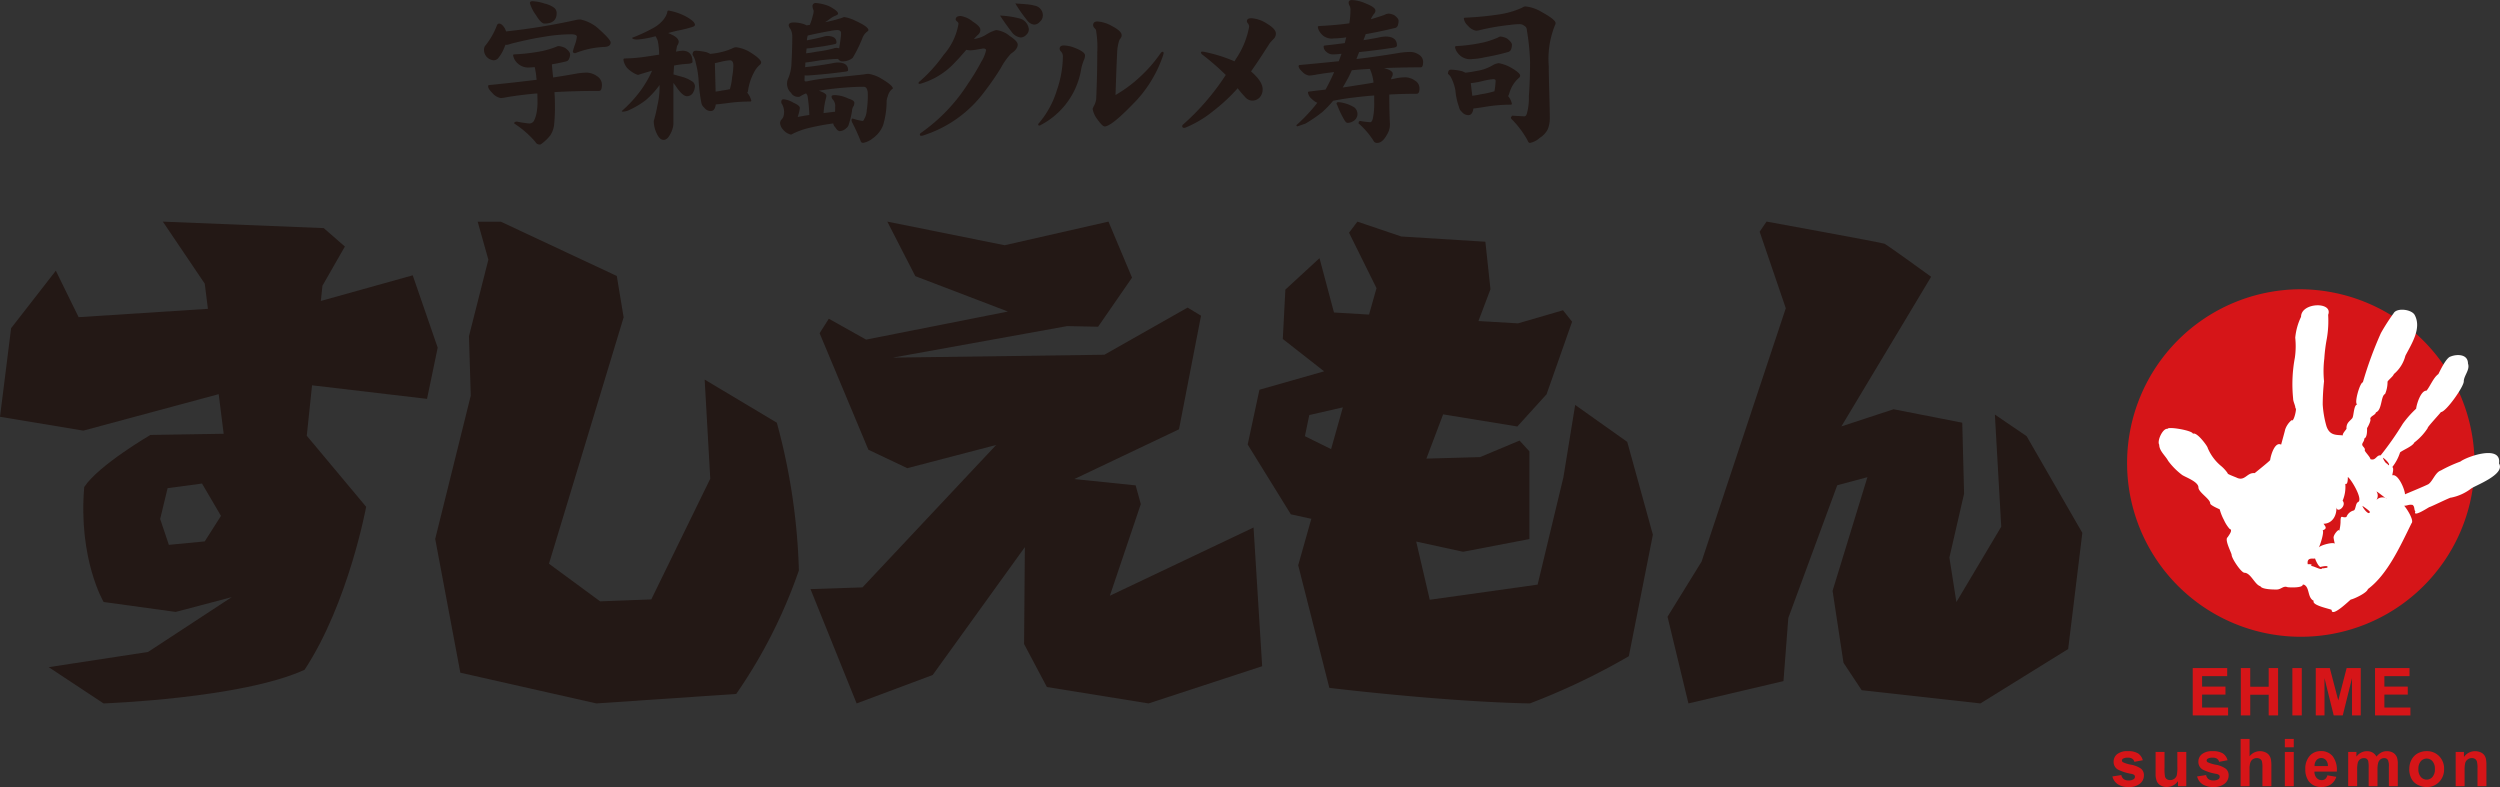 <svg xmlns="http://www.w3.org/2000/svg" xmlns:xlink="http://www.w3.org/1999/xlink" width="232" height="73.034" viewBox="0 0 232 73.034"><rect x="0" y="0" width="232" height="73.034" fill="#333333" stroke="none"/><defs><clipPath id="a"><rect width="232" height="73.034" fill="none"/></clipPath></defs><g clip-path="url(#a)"><path d="M45.306,2.183q.262,0,.538.461a2.135,2.135,0,0,1,.111.267,58.72,58.72,0,0,0,6.57-1.08,2.6,2.6,0,0,1,.331-.028,3.73,3.73,0,0,1,1.546.744q1.255,1.107,1.255,1.387,0,.419-.649.42a8.274,8.274,0,0,0-2.636.576c-.146,0-.221-.057-.221-.168a6.256,6.256,0,0,1,.208-.673,3.1,3.1,0,0,0,.166-.7c0-.028-.028-.07-.084-.127a.942.942,0,0,0-.4-.084,15.405,15.405,0,0,0-2.691.253q-1.131.168-2.926.617a1.924,1.924,0,0,1-.414.112.448.448,0,0,1-.11-.015c-.037.094-.079.191-.124.294a3.494,3.494,0,0,1-.594,1,.64.64,0,0,1-.358.154,1,1,0,0,1-.7-.351.973.973,0,0,1-.221-.644.589.589,0,0,1,.151-.406,6.7,6.7,0,0,0,1.035-1.809c.046-.131.12-.2.221-.2m5.548,2.089a1.75,1.75,0,0,1,.566.167c.313.226.47.426.47.6a.844.844,0,0,1-.083.378.382.382,0,0,1-.248.267q-.663.167-1.354.28v.056q.041.561.11,1.164,1.133-.168,2.277-.379a5.976,5.976,0,0,1,.855-.07,1.76,1.76,0,0,1,.953.337.928.928,0,0,1,.441.813c0,.365-.088.547-.262.547q-2.181,0-4.14.112c.027.393.041.739.041,1.037a16.719,16.719,0,0,1-.083,2.075,2.316,2.316,0,0,1-.331.883,4.187,4.187,0,0,1-.842.814.239.239,0,0,1-.151.055.419.419,0,0,1-.4-.237A9.076,9.076,0,0,0,46.7,11.451c0-.112.092-.168.275-.168a9.544,9.544,0,0,0,1.076.168.491.491,0,0,0,.5-.267,2.911,2.911,0,0,0,.235-.729,6.373,6.373,0,0,0,.083-.87c0-.317-.005-.62-.013-.911h-.112q-1.214.1-2.636.323a4.5,4.5,0,0,1-.634.1,1.287,1.287,0,0,1-.787-.464q-.4-.379-.4-.631c0-.074.033-.112.1-.112q2.512-.253,4.4-.49c-.018-.141-.033-.276-.042-.407q-.069-.491-.137-.771a3.4,3.4,0,0,1-.387.028,1.46,1.46,0,0,1-1.38-.576,1.287,1.287,0,0,1-.235-.532.086.086,0,0,1,.1-.1,17.254,17.254,0,0,0,2.594-.309,8.351,8.351,0,0,0,1.3-.393.578.578,0,0,1,.262-.07M48.384.108a4,4,0,0,1,1.159.224,2.352,2.352,0,0,1,.883.393.642.642,0,0,1,.221.476q0,.981-1.131.982-.318,0-.8-.8A3.427,3.427,0,0,1,48.162.275c0-.1.075-.158.222-.167" transform="translate(1.012 0.004)" fill="#231815"/><path d="M60.764.945a5.636,5.636,0,0,1,1.5.5q.925.491.925.814c0,.094-.083.163-.249.21a11.873,11.873,0,0,1-1.214.309q-.387.07-1.021.253a1.487,1.487,0,0,1,.249.111q.73.309.731.716a.879.879,0,0,1-.152.365q-.055.265-.1.532c.091-.019.188-.037.29-.056a3.119,3.119,0,0,1,.387-.028q.855.056.855,1.037c0,.1-.171.163-.511.182a9.151,9.151,0,0,0-1.2.155q-.028.407-.054.827l.911.253a3.161,3.161,0,0,1,.9.448.553.553,0,0,1,.179.393,1.235,1.235,0,0,1-.207.645.63.63,0,0,1-.552.28q-.235,0-.593-.378a4.73,4.73,0,0,1-.414-.547c-.083-.112-.162-.214-.234-.308V11.53a2.271,2.271,0,0,1-.276.855c-.184.374-.4.56-.634.56q-.387,0-.677-.686a2.63,2.63,0,0,1-.234-1.066,13.791,13.791,0,0,0,.345-1.472,7.366,7.366,0,0,0,.193-1.866,7.782,7.782,0,0,1-1.3,1.417,7.846,7.846,0,0,1-1.449.87,1.458,1.458,0,0,1-.649.182c-.075,0-.11-.019-.11-.056a11.668,11.668,0,0,0,1.684-1.809,9.793,9.793,0,0,0,1.13-1.935c-.33.095-.695.2-1.09.323l-.221.07a2.3,2.3,0,0,1-.731-.406A1.47,1.47,0,0,1,56.555,5.5q0-.112.166-.112.7-.014,1.435-.1.663-.086,1.712-.253a6.375,6.375,0,0,0-.125-1.263,1.966,1.966,0,0,0-.207-.448,8.968,8.968,0,0,1-1.684.308c-.322,0-.483-.055-.483-.167a14.685,14.685,0,0,0,1.946-.9,3.19,3.19,0,0,0,.938-.758,2.059,2.059,0,0,0,.359-.644c0-.15.051-.223.151-.223m2.485,3.729a4.573,4.573,0,0,1,1.063.154,3.1,3.1,0,0,1,.29.14,7.189,7.189,0,0,0,1.1-.182,5.854,5.854,0,0,0,1.007-.351.69.69,0,0,1,.3-.083A3.279,3.279,0,0,1,68.3,4.8q1.034.645,1.035.968a.307.307,0,0,1-.139.224,2.257,2.257,0,0,0-.538.715,5.07,5.07,0,0,0-.551,1.752.289.289,0,0,1-.069.1,1.748,1.748,0,0,1,.386.771.112.112,0,0,1-.11.056,15.249,15.249,0,0,0-2.167.154c-.506.067-.847.1-1.021.112q-.083.617-.47.617a.739.739,0,0,1-.607-.323.723.723,0,0,1-.263-.448,15.7,15.7,0,0,1-.262-2.2,8.617,8.617,0,0,0-.262-1.514,1.832,1.832,0,0,0-.291-.73q0-.379.276-.378m1.863,3.785a5.508,5.508,0,0,0,.608-.1c.276-.037.516-.079.717-.127A5.774,5.774,0,0,0,66.645,7.1a6.619,6.619,0,0,0,.111-1.052q0-.491-.331-.491a5.218,5.218,0,0,0-.884.154c-.192.047-.358.085-.5.112Z" transform="translate(1.3 0.037)" fill="#231815"/><path d="M74.1.269A4.463,4.463,0,0,1,75.287.55q.856.449.856.7c0,.067-.07.127-.208.182a2.193,2.193,0,0,0-.566.323q-.235.168-.428.294a13.94,13.94,0,0,0,1.615-.42.357.357,0,0,1,.179-.056,3.644,3.644,0,0,1,1.035.35q1.186.547,1.187.855,0,.07-.11.14a1.338,1.338,0,0,0-.428.56A12.612,12.612,0,0,1,77.5,5.358a1.447,1.447,0,0,1-1.022.323.445.445,0,0,1-.316-.2.042.042,0,0,0-.014-.027,16.124,16.124,0,0,0-1.877.167q-.827.14-1.159.169c-.009.159-.018.3-.028.434q1.393-.154,2.594-.379a2.38,2.38,0,0,1,.428-.055c.643,0,.967.237.967.714,0,.067-.075.108-.221.127q-1.3.182-2.457.28c-.625.057-1.026.085-1.2.085a.761.761,0,0,1-.152-.015c-.009.2-.014.35-.014.462,0,.067.038.1.111.1a1.179,1.179,0,0,0,.222-.028,19.113,19.113,0,0,1,2.415-.337q1.489-.14,2.733-.281a3.084,3.084,0,0,1,.455-.055,3.216,3.216,0,0,1,1.2.448q1.063.63,1.064.911a1.2,1.2,0,0,0-.471.715,1.414,1.414,0,0,0-.111.589,7.794,7.794,0,0,1-.33,2.116,2.673,2.673,0,0,1-.939,1.192,2.03,2.03,0,0,1-.911.434.227.227,0,0,1-.234-.182,17.566,17.566,0,0,0-.759-1.669.646.646,0,0,1-.083-.238c0-.111.036-.168.11-.168a5.136,5.136,0,0,0,.925.224c.046,0,.1-.075.165-.224a1.611,1.611,0,0,0,.208-.742A8.928,8.928,0,0,0,78.9,8.7a1.029,1.029,0,0,0-.124-.532.338.338,0,0,0-.263-.127q-.841,0-2.029.1-1.119.1-2.125.267.7.239.7.462a.644.644,0,0,1-.013.126,7.282,7.282,0,0,0-.249,1.486l.925-.111a.569.569,0,0,0,.138-.015c.009-.131.013-.281.013-.449a.892.892,0,0,0-.22-.687.345.345,0,0,1-.11-.294c0-.075.11-.112.33-.112a3.186,3.186,0,0,1,1.256.337c.35.1.524.229.524.378a.969.969,0,0,1-.054.281.844.844,0,0,0-.166.491A8.073,8.073,0,0,1,77.1,11.64a.564.564,0,0,1-.194.238.928.928,0,0,1-.592.281c-.147,0-.29-.117-.429-.351a.631.631,0,0,1-.192-.364,22.051,22.051,0,0,0-2.2.407,7.062,7.062,0,0,0-1.711.631,1.307,1.307,0,0,1-.731-.449,1.076,1.076,0,0,1-.291-.589.492.492,0,0,1,.112-.337.783.783,0,0,0,.234-.448,1.749,1.749,0,0,0,.028-.309,1.5,1.5,0,0,0-.194-.7.327.327,0,0,1-.068-.182c0-.178.068-.266.206-.266A2.082,2.082,0,0,1,72,9.523c.4.167.593.332.593.491a3.19,3.19,0,0,1-.152.687c-.018.056-.032.1-.041.14q.523-.1,1.076-.182a15.228,15.228,0,0,0-.166-1.767,1.148,1.148,0,0,0-.137-.239,3.868,3.868,0,0,0-.512.253.267.267,0,0,1-.18.071.742.742,0,0,1-.7-.365,1.151,1.151,0,0,1-.373-.9,1.1,1.1,0,0,1,.07-.364,3.828,3.828,0,0,0,.331-1.319q.081-1.444.083-2.593a1.486,1.486,0,0,0-.167-.758.683.683,0,0,1-.165-.337c0-.177.161-.266.483-.266a2.846,2.846,0,0,1,1.049.2.859.859,0,0,0,.138.07c.092-.018.188-.032.29-.042a.057.057,0,0,1,.014-.042,5.335,5.335,0,0,0,.276-.87,1.561,1.561,0,0,0,.069-.365.456.456,0,0,0-.054-.182,1.024,1.024,0,0,1-.056-.253A.289.289,0,0,1,74.1.269m-.855,3.463q.841-.154,1.587-.35a1.15,1.15,0,0,1,.291-.056q.869,0,.869.6c0,.084-.05.135-.151.155q-.925.2-1.739.294a7.166,7.166,0,0,1-.87.112h-.013v.028c-.018.15-.033.289-.041.42.275-.027.607-.079.992-.154A10.779,10.779,0,0,0,75.7,4.49a.841.841,0,0,1,.29-.057.672.672,0,0,1,.249.044q.069-.365.138-.884a3.852,3.852,0,0,0,.042-.532c0-.187-.125-.281-.372-.281a3.725,3.725,0,0,0-.622.083q-1.007.17-2.084.422h-.013a2.271,2.271,0,0,0-.083.448" transform="translate(1.631 0.011)" fill="#231815"/><path d="M92.523,4.123q0,.435-.621.841a6.172,6.172,0,0,0-.952,1.347,24.35,24.35,0,0,1-1.449,2.1,11.361,11.361,0,0,1-5.8,4.163.632.632,0,0,1-.125.014c-.092,0-.137-.032-.137-.1a.232.232,0,0,1,.124-.183A16.164,16.164,0,0,0,87.9,7.769a20.671,20.671,0,0,0,1.242-2.047,3.321,3.321,0,0,0,.441-1.065c0-.112-.086-.168-.262-.168-.018,0-.188.028-.511.084a4.117,4.117,0,0,1-.676.084,2.107,2.107,0,0,1-.387-.043q-.566.673-1.021,1.136a6.929,6.929,0,0,1-3.175,1.991c-.157.047-.234.033-.234-.043,0-.056.041-.112.125-.168a13.721,13.721,0,0,0,2.208-2.454,5.8,5.8,0,0,0,1.38-2.888.3.3,0,0,0-.138-.21c-.083-.075-.125-.135-.125-.183,0-.214.158-.322.47-.322a2.307,2.307,0,0,1,1.1.505q.717.463.717.757a.584.584,0,0,1-.179.449,3.846,3.846,0,0,0-.414.421,2.711,2.711,0,0,0,1.159-.421,3.406,3.406,0,0,1,.9-.406,2.377,2.377,0,0,1,1.242.533q.76.5.759.813m1.022-1.514a.631.631,0,0,1-.194.575.75.75,0,0,1-.538.281,1.163,1.163,0,0,1-.841-.505q-.525-.672-1.091-1.528a8.416,8.416,0,0,1,1.959.309,1.145,1.145,0,0,1,.7.869m1.311-1.136a.726.726,0,0,1-.276.533.688.688,0,0,1-.524.266.934.934,0,0,1-.635-.378A14.738,14.738,0,0,1,92.3.31q.483.028.98.07a4.528,4.528,0,0,1,.855.14.909.909,0,0,1,.718.953" transform="translate(1.921 0.012)" fill="#231815"/><path d="M98.521,5.07a1.107,1.107,0,0,1-.083.378,4.469,4.469,0,0,0-.262.813,7.146,7.146,0,0,1-3.755,5.258.219.219,0,0,1-.138.057c-.073,0-.11-.029-.11-.084a.238.238,0,0,1,.084-.155,8.6,8.6,0,0,0,1.656-3.057,9.819,9.819,0,0,0,.551-3.126.638.638,0,0,0-.151-.421.471.471,0,0,1-.151-.266c0-.215.128-.323.386-.323a2.822,2.822,0,0,1,.993.211q.981.379.98.715m7.246-.015a11.684,11.684,0,0,1-2.415,4.122q-2.346,2.483-3.009,2.482c-.138,0-.364-.218-.676-.659a2.2,2.2,0,0,1-.442-.967,1.71,1.71,0,0,1,.152-.338,1.732,1.732,0,0,0,.179-.574q.1-2.273.1-4.333a9.346,9.346,0,0,0-.125-2.1,1.918,1.918,0,0,0-.151-.182.42.42,0,0,1-.11-.238q0-.351.414-.351a3.2,3.2,0,0,1,1.351.434c.589.31.884.589.884.842a.378.378,0,0,1-.083.253,1.2,1.2,0,0,1-.124.182A4.034,4.034,0,0,0,101.5,4.86q-.055.995-.151,3.883A12.658,12.658,0,0,0,103.9,6.794a12.83,12.83,0,0,0,1.614-1.906c.074-.1.138-.155.193-.155.119,0,.138.107.055.322" transform="translate(2.171 0.075)" fill="#231815"/><path d="M114.7,8.208a1.073,1.073,0,0,1-.29.786.932.932,0,0,1-.691.281.913.913,0,0,1-.634-.322,9.779,9.779,0,0,1-.7-.828,16.554,16.554,0,0,1-2.292,2.132,10.2,10.2,0,0,1-2.567,1.528.446.446,0,0,1-.109.015c-.12,0-.18-.051-.18-.155a.2.2,0,0,1,.083-.154,22.324,22.324,0,0,0,3.96-4.6A23.659,23.659,0,0,0,109.1,5a.3.3,0,0,1-.124-.2c0-.056.069-.08.207-.071a14.145,14.145,0,0,1,2.913.9l.11-.2a7.835,7.835,0,0,0,1.241-3,.487.487,0,0,0-.1-.308.361.361,0,0,1-.109-.2c0-.2.137-.294.413-.294a2.981,2.981,0,0,1,1.435.492q.841.5.842.925a.668.668,0,0,1-.193.49,4.314,4.314,0,0,0-.372.407q-1.1,1.724-1.739,2.621,1.076.94,1.076,1.641" transform="translate(2.472 0.064)" fill="#231815"/><path d="M126.164,1.261a1.581,1.581,0,0,1,.5.14q.413.3.413.519a1.385,1.385,0,0,1-.054.393.4.4,0,0,1-.208.266q-1.366.338-2.788.59c-.074.2-.143.383-.207.56q.7-.112,1.366-.239a3.435,3.435,0,0,1,.662-.1q1.077,0,1.077.827c0,.112-.11.182-.331.21q-1.67.254-3.175.407c-.092.223-.175.44-.248.644q2-.239,4.071-.588a7.343,7.343,0,0,1,.967-.071,1.457,1.457,0,0,1,.772.266.768.768,0,0,1,.373.659c0,.337-.075.505-.222.505q-1.766,0-3.409.071a.775.775,0,0,1,.138.042c.45.131.676.294.676.492a.591.591,0,0,1-.1.321c-.028.067-.051.127-.07.183.175-.028.345-.061.512-.1a4.643,4.643,0,0,1,.841-.085,1.633,1.633,0,0,1,.884.31.823.823,0,0,1,.413.729c0,.327-.088.491-.262.491q-1.312,0-2.54.07,0,1.375.056,2.678A1.73,1.73,0,0,1,126,12.492q-.414.77-.911.771a.348.348,0,0,1-.346-.211,7.275,7.275,0,0,0-1.38-1.6c0-.149.055-.224.167-.224a7.442,7.442,0,0,0,.911.112c.11,0,.192-.116.249-.35a6.9,6.9,0,0,0,.124-1.57V8.86q-.939.07-1.836.183-.924.1-1.973.309a10.459,10.459,0,0,1-.993,1.037,13.544,13.544,0,0,1-1.573,1.08l-.732.253a.1.1,0,0,1-.11-.112,15.452,15.452,0,0,0,1.877-1.991c.017-.028.037-.056.055-.084a1.568,1.568,0,0,1-.5-.35.955.955,0,0,1-.359-.575.1.1,0,0,1,.11-.113q.787-.1,1.519-.182.413-.742.8-1.625c-.506.055-1.039.131-1.6.223a5.647,5.647,0,0,1-.718.1,1.074,1.074,0,0,1-.649-.365c-.221-.2-.331-.374-.331-.505a.1.1,0,0,1,.111-.111q1.973-.182,3.617-.351.124-.337.249-.687c-.378.037-.64.056-.787.056a.914.914,0,0,1-.635-.253.643.643,0,0,1-.234-.462q0-.1.11-.112.951-.1,1.849-.224c.047-.177.092-.355.138-.532a9.224,9.224,0,0,1-1.173.1,1.275,1.275,0,0,1-1.241-.547,1.188,1.188,0,0,1-.221-.491.1.1,0,0,1,.11-.112q1.627-.084,2.815-.253a7.739,7.739,0,0,0,.1-1.178.773.773,0,0,0-.11-.505.7.7,0,0,1-.055-.253c0-.15.111-.223.331-.223a3.558,3.558,0,0,1,1.3.336q.855.337.854.645a.486.486,0,0,1-.165.337,2.875,2.875,0,0,0-.263.462q.7-.2,1.271-.407a.8.8,0,0,1,.4-.112m-4.693,8.217a2.045,2.045,0,0,1,.483.07,3.376,3.376,0,0,1,1.021.421.8.8,0,0,1,.276.66.754.754,0,0,1-.276.532,1.092,1.092,0,0,1-.634.238c-.083,0-.171-.064-.263-.2a8.826,8.826,0,0,1-.7-1.445.379.379,0,0,1-.07-.168.161.161,0,0,1,.166-.112m3.271-1.808a4,4,0,0,0-.275-1.122.648.648,0,0,1-.056-.154q-.869.042-1.684.126-.18.393-.344.716-.25.461-.5.882c.45-.064.883-.131,1.3-.2.516-.076,1.035-.159,1.559-.253" transform="translate(2.711 0)" fill="#231815"/><path d="M131.626,6.441a4.533,4.533,0,0,1,1.063.155l.275.126a9.055,9.055,0,0,0,.994-.155,4.155,4.155,0,0,0,1.463-.49,1.515,1.515,0,0,1,.621-.239A3.606,3.606,0,0,1,137.1,6.2q.939.532.939.786a.253.253,0,0,1-.069.182,2.921,2.921,0,0,0-.691.855,3.74,3.74,0,0,0-.276.715.509.509,0,0,1-.083.154,1.589,1.589,0,0,1,.359.73.119.119,0,0,1-.124.07,14.28,14.28,0,0,0-2.361.2c-.524.084-.888.136-1.09.154q-.083.617-.47.617a.777.777,0,0,1-.607-.309.772.772,0,0,1-.263-.462,6.084,6.084,0,0,1-.331-1.514,3.849,3.849,0,0,0-.33-1.052,1.074,1.074,0,0,0-.359-.491q0-.393.276-.393m4.638-3.07a1.664,1.664,0,0,1,.551.167q.47.351.47.6a1.1,1.1,0,0,1-.07.393.414.414,0,0,1-.262.266,21.355,21.355,0,0,1-2.167.491,6.214,6.214,0,0,1-1.173.168,1.423,1.423,0,0,1-1.366-.575A1.183,1.183,0,0,1,132,4.366a.1.1,0,0,1,.11-.112A15.509,15.509,0,0,0,134.7,3.9a8.142,8.142,0,0,0,1.3-.448.449.449,0,0,1,.262-.084M138.582.58a3.6,3.6,0,0,1,1.45.505q1.3.714,1.3,1.037a.381.381,0,0,1-.055.183,8.4,8.4,0,0,0-.58,3.813q0,.814.041,2.159.055,1.977.056,2.566a2.861,2.861,0,0,1-.18,1.108,1.951,1.951,0,0,1-.745.814,1.966,1.966,0,0,1-.912.476c-.1,0-.179-.083-.234-.253a8.963,8.963,0,0,0-1.435-1.92.312.312,0,0,1-.11-.183l.11-.168h.1c.663.037,1.008.055,1.035.055.12,0,.2-.092.249-.28a5.482,5.482,0,0,0,.18-1.585q.109-1.456.109-3.182a20.5,20.5,0,0,0-.3-2.958.417.417,0,0,0-.234-.393.669.669,0,0,0-.428-.155,6.275,6.275,0,0,0-.9.071,21.345,21.345,0,0,0-2.9.505,1.126,1.126,0,0,1-.249.028,1.239,1.239,0,0,1-.745-.449,1.184,1.184,0,0,1-.387-.644c0-.076.032-.112.1-.112a28.69,28.69,0,0,0,3.146-.3,7.943,7.943,0,0,0,2.168-.631.547.547,0,0,1,.358-.112M133.6,8.866q.345-.042.8-.14a9.223,9.223,0,0,0,1.256-.28,6.568,6.568,0,0,0,.11-.969c0-.1-.07-.154-.208-.154a5.373,5.373,0,0,0-.965.168,7.593,7.593,0,0,1-1.133.2Z" transform="translate(3.028 0.023)" fill="#231815"/><path d="M39.629,36.237l.989-4.753L38.3,24.771,29.775,27.15l.147-1.41L32.005,22.1,30.042,20.39l-14.929-.6L19,25.545l.295,2.336-12,.774-2.114-4.31-4.15,5.333L0,37.9l7.732,1.284L20.294,35.8l.463,3.675-6.8.109S9.132,42.4,7.816,44.418c-.562,6.677,1.8,10.669,1.8,10.669l6.684.922,5.2-1.371-7.761,5.085L4.52,61.134,9.61,64.5s12.842-.456,18.656-3.123c4.076-6.2,5.713-15.124,5.713-15.124l-5.51-6.593.489-4.681ZM19,49.463l-3.329.32-.808-2.4.69-2.86,3.194-.428,1.759,3Z" transform="translate(0 0.778)" fill="#231815"/><path d="M64.482,34.447l.521,9.2-5.473,11.2-4.749.179-4.746-3.492,6.929-22.865-.635-3.836-10.76-5.037H43.419l.991,3.523-1.8,7.1.167,5.515-3.3,13.3,2.332,12.414L54.431,64.5l12.982-.881a47,47,0,0,0,5.814-11.463,57.758,57.758,0,0,0-2.048-13.708Z" transform="translate(0.91 0.778)" fill="#231815"/><path d="M101.3,54.506,104.172,46l-.478-1.735L98,43.679l9.715-4.618,2.046-10.542-1.248-.753-7.721,4.375-19.636.268,16.183-2.925,2.869.058,3.149-4.555-2.186-5.2L91.536,21.98l-10.89-2.194,2.6,5.063,8.593,3.283L78.678,30.738,75.219,28.8l-.854,1.345,4.526,10.812,3.61,1.712,8.249-2.154L78.342,53.731l-4.823.159L77.8,64.5l7.059-2.639,8.553-11.866-.073,8.992,2.117,3.991,9.433,1.522,10.545-3.454-.8-12.872Z" transform="translate(1.695 0.778)" fill="#231815"/><path d="M143.567,36.8l-1.091,6.709-2.394,9.965-10.01,1.405-1.257-5.4,4.35.948,6.153-1.18,0-8.14-.913-1-3.664,1.534-4.98.14,1.553-4.106L138.2,38.8l2.711-2.988,2.37-6.735-.842-1.063-4.176,1.215-3.673-.216,1.117-2.953-.475-4.406-7.806-.486-4.069-1.38-.775,1.031,2.549,5.143-.693,2.452-3.253-.192-1.344-5.043-3.168,2.917-.239,4.584,3.833,3-6,1.709-1.091,5.085,4.006,6.477,1.9.415-1.218,4.313,2.89,11.376s10.521,1.284,18.61,1.445a62.73,62.73,0,0,0,9.184-4.383l2.231-11.271L148.4,40.23Zm-25.081,2.9.408-1.962,3.115-.714L120.916,40.9Z" transform="translate(2.609 0.778)" fill="#231815"/><path d="M184.584,39.7l-2.947-2.008.591,10.408-4.163,6.994-.648-4.134,1.363-5.923-.169-6.588L172.238,37.2l-4.844,1.592,8.328-13.886s-4.077-2.959-4.332-3.067-10.942-2.055-10.942-2.055l-.639.942,2.425,7.1-7.816,23.514-3.159,5.114L153.2,64.5l8.819-2.072.45-5.86,4.54-12.313,2.8-.75L166.576,54.05l1.013,6.674,1.689,2.549L180.294,64.5l8.145-5.049,1.315-10.778Z" transform="translate(3.487 0.778)" fill="#231815"/><path d="M225.192,42.206A16.124,16.124,0,1,1,209.07,25.829a16.251,16.251,0,0,1,16.121,16.377" transform="translate(4.448 1.015)" fill="#d61518" fill-rule="evenodd"/><path d="M227.395,41.934c.26-1.788-3.016-.621-3.581-.173a12.845,12.845,0,0,0-1.817.828c-.515.176-.741.975-1.15,1.268-.295.163-2.179.938-2.179.944,0-.432-.633-1.936-1.173-1.76,0-.159.173-.638,0-.773a4.339,4.339,0,0,0,.718-1.355c.258-.223,1.178-.573,1.321-.92a5.226,5.226,0,0,0,1.251-1.353c-.105-.012,1.216-1.424,1.216-1.47.465,0,2.124-2.347,2.124-2.846,0-.531.6-1.078.39-1.656,0-.925-1.09-.875-1.615-.651-.43.1-1.048,1.48-1.135,1.629-.45.309-.783,1.171-1.1,1.538-.522-.033-.924,1.261-.96,1.67a9.524,9.524,0,0,0-1.24,1.4,28.418,28.418,0,0,1-2.056,2.934c-.409-.049-.437.526-.95.35,0-.2-.579-.741-.52-.838.055-.23-.262-.339-.238-.545.016-.156.224-.33.182-.519.286-.135.267-.714.267-.987h0c.059-.056.41-.75.293-.826,0-.3.486-.361.527-.628.583-.2.446-1.539.852-1.705a2.815,2.815,0,0,0,.227-1.1c-.052-.107.559-.553.583-.744a3.26,3.26,0,0,0,1.073-1.7c.579-1.114,1.512-2.529.881-3.754-.253-.556-1.669-.734-1.966-.2a18.551,18.551,0,0,0-1.185,1.845,34.873,34.873,0,0,0-1.676,4.573c-.277,0-.874,2.1-.489,2.043-.378,0-.338,1.117-.5,1.292-.243.293-.534.412-.534.933.09.027-.425.492-.326.652-.623-.051-1.231.034-1.53-.855a9.247,9.247,0,0,1-.346-2.021,21.216,21.216,0,0,1,.123-2.146,9.472,9.472,0,0,1,.025-2.1,15.15,15.15,0,0,1,.24-1.892,9.649,9.649,0,0,0,.117-2.174c.487-1.239-2.515-1.17-2.515.188a5.691,5.691,0,0,0-.54,1.934,7.575,7.575,0,0,1-.034,1.857,13.283,13.283,0,0,0-.163,3.776c0,.324.213.639.213.937.173-.194-.133,1.328-.354,1.085a1.989,1.989,0,0,0-.6.88c-.024.152-.373,1.377-.369,1.392-.584-.312-.969,1-1.02,1.43.018.045-1.25,1.062-1.439,1.216-.726-.083-.9.809-1.691.408-.03-.017-.947-.361-.8-.382a3.4,3.4,0,0,0-.581-.654,4.376,4.376,0,0,1-1.291-1.723c.036-.081-1.012-1.535-1.365-1.3,0-.311-2.35-.7-2.35-.459-.444-.088-1,1.117-.778,1.473,0,.579.59,1.036.831,1.5A6.4,6.4,0,0,0,198,43.014c.33.212,1.5.623,1.5,1.147,0,.458,1.094,1.067,1.094,1.485,0,.171.753.486.882.55a4.435,4.435,0,0,0,.391.986,3.277,3.277,0,0,0,.524.826c.374.1-.148.683-.164.766-.36.183.355,1.475.355,1.647,0,.316.854,1.612,1.179,1.66.6,0,.974,1.125,1.489,1.249.145.307,1.253.308,1.5.308.439,0,.616-.379,1.02-.218.254.033,1.411.077,1.411-.237a.078.078,0,0,0,.075-.011c.6.212.325,1.213.945,1.513-.228.442,1.664.768,1.664.852,0,.75,1.732-.964,1.773-.969.283-.051,1.5-.61,1.59-.972,1.816-1.353,2.985-3.95,4.052-6.116.248-.245-.405-1.305-.688-1.62.337,0,.382-.132.776-.077.23.163.119.453.265.6-.264.6,1.118-.3,1.291-.395.111,0,2.027-.955,2.027-.879a4.486,4.486,0,0,0,1.824-.819c.339-.288,3.253-1.315,2.619-2.358,0-.019.014.025,0,0m-28-2.607c-.026-.028,0,.014,0,0h0m12.045,12.3c-.043-.027-.351.075-.477.037,0,.274-.936-.338-1.077-.184.4-.237-.3-.189-.242-.189-.12-.774.672-.413.672-.557.033.129.384.971.6.784.048,0,.755-.173.523.109-.005,0,0,0,0,0m2.878-6.1c-.24.082-.209.717-.406.776a.977.977,0,0,0-.673.6c-.395.16-.549-.35-.549.495a3.7,3.7,0,0,1-.124.811c0-.3-.486.307-.5.505-.08.024.087.609.087.7,0-.235-1.37.094-1.495.348.112-.135.543-1.473.372-1.612.45-.168.27-.347.081-.616.754,0,1.257-.682,1.194-1.6,0,.734,1-.045.579-.536a3.3,3.3,0,0,0,.248-1.567c.243.111.233-.474.235-.634.291.174,1.445,2.084.953,2.323m1.087.933c-.089.358-.682-.417-.682-.574,0-.006.747.5.682.574-.006.025.006-.006,0,0m1.573-1.258a.786.786,0,0,0-.967.14.7.7,0,0,0,.008-.8c.2.091.853.664.959.664-.025-.012,0,0,0,0m.16-3.088c0-.038-.2-.206-.23-.206a1.354,1.354,0,0,1-.288-.492c.091,0,.755.618.519.7,0-.031.009,0,0,0" transform="translate(4.514 1.071)" fill="#fff" fill-rule="evenodd"/><path d="M198.9,64.046V59.655h3.2V60.4h-2.332v.973h2.17v.74h-2.17v1.2h2.414v.74Z" transform="translate(4.585 2.344)" fill="#d61518"/><path d="M203.263,64.046V59.655h.873v1.728h1.711V59.655h.873v4.391h-.873V62.125h-1.711v1.921Z" transform="translate(4.686 2.344)" fill="#d61518"/><rect width="0.873" height="4.391" transform="translate(212.732 61.999)" fill="#d61518"/><path d="M210.059,64.046V59.655h1.305l.785,3,.775-3h1.31v4.391h-.811V60.589l-.858,3.457h-.84l-.855-3.457v3.457Z" transform="translate(4.843 2.344)" fill="#d61518"/><path d="M215.436,64.046V59.655h3.2V60.4h-2.332v.973h2.17v.74h-2.17v1.2h2.414v.74Z" transform="translate(4.967 2.344)" fill="#d61518"/><path d="M191.611,69.419l.832-.129a.616.616,0,0,0,.215.373.717.717,0,0,0,.454.127.812.812,0,0,0,.484-.12.268.268,0,0,0,.108-.224.223.223,0,0,0-.059-.159.647.647,0,0,0-.276-.11,4.412,4.412,0,0,1-1.271-.411.824.824,0,0,1-.372-.716.887.887,0,0,1,.321-.694,1.486,1.486,0,0,1,1-.282,1.716,1.716,0,0,1,.955.212,1.088,1.088,0,0,1,.431.629l-.782.148a.487.487,0,0,0-.189-.285.686.686,0,0,0-.4-.1.894.894,0,0,0-.469.093.2.2,0,0,0-.094.171.187.187,0,0,0,.082.152,3.009,3.009,0,0,0,.774.237,2.3,2.3,0,0,1,.924.374.785.785,0,0,1,.26.627.966.966,0,0,1-.36.751,1.572,1.572,0,0,1-1.064.315,1.726,1.726,0,0,1-1.013-.264,1.212,1.212,0,0,1-.488-.716" transform="translate(4.417 2.635)" fill="#d61518"/><path d="M197.609,70.324v-.477a1.2,1.2,0,0,1-.45.4,1.243,1.243,0,0,1-.587.147,1.129,1.129,0,0,1-.567-.141.823.823,0,0,1-.363-.395,1.809,1.809,0,0,1-.111-.7V67.143h.828v1.462a4.208,4.208,0,0,0,.045.822.451.451,0,0,0,.168.24.509.509,0,0,0,.306.087.641.641,0,0,0,.381-.117.61.61,0,0,0,.23-.294,3.48,3.48,0,0,0,.061-.857V67.143h.829v3.181Z" transform="translate(4.508 2.638)" fill="#d61518"/><path d="M199.3,69.419l.832-.129a.616.616,0,0,0,.215.373.716.716,0,0,0,.454.127.812.812,0,0,0,.484-.12.268.268,0,0,0,.108-.224.223.223,0,0,0-.059-.159.647.647,0,0,0-.276-.11,4.412,4.412,0,0,1-1.271-.411.824.824,0,0,1-.372-.716.887.887,0,0,1,.321-.694,1.486,1.486,0,0,1,1-.282,1.716,1.716,0,0,1,.954.212,1.088,1.088,0,0,1,.431.629l-.782.148a.487.487,0,0,0-.189-.285.686.686,0,0,0-.4-.1.893.893,0,0,0-.469.093.2.2,0,0,0-.1.171.188.188,0,0,0,.083.152,3.008,3.008,0,0,0,.774.237,2.3,2.3,0,0,1,.924.374.785.785,0,0,1,.26.627.966.966,0,0,1-.36.751,1.572,1.572,0,0,1-1.064.315,1.726,1.726,0,0,1-1.013-.264,1.213,1.213,0,0,1-.488-.716" transform="translate(4.595 2.635)" fill="#d61518"/><path d="M204.073,65.979v1.614a1.227,1.227,0,0,1,1.474-.368.841.841,0,0,1,.347.275,1,1,0,0,1,.16.371,3.353,3.353,0,0,1,.043.632V70.37h-.829V68.689a2.564,2.564,0,0,0-.047-.635.411.411,0,0,0-.168-.214.526.526,0,0,0-.3-.08.683.683,0,0,0-.368.1.587.587,0,0,0-.237.308,1.861,1.861,0,0,0-.076.607V70.37h-.828V65.979Z" transform="translate(4.686 2.592)" fill="#d61518"/><path d="M207.255,65.979h.829v.778h-.829Zm0,1.21h.829V70.37h-.829Z" transform="translate(4.778 2.592)" fill="#d61518"/><path d="M211.162,69.314l.826.14a1.376,1.376,0,0,1-.5.7,1.465,1.465,0,0,1-.859.241,1.39,1.39,0,0,1-1.208-.543,1.841,1.841,0,0,1-.309-1.1,1.777,1.777,0,0,1,.405-1.239,1.335,1.335,0,0,1,1.03-.447,1.377,1.377,0,0,1,1.1.469,2.091,2.091,0,0,1,.387,1.436h-2.075a.847.847,0,0,0,.2.582.617.617,0,0,0,.477.209.506.506,0,0,0,.327-.108.677.677,0,0,0,.2-.348m.047-.85a.816.816,0,0,0-.186-.555.562.562,0,0,0-.43-.191.57.57,0,0,0-.448.2.785.785,0,0,0-.174.546Z" transform="translate(4.821 2.635)" fill="#d61518"/><path d="M213,67.146h.764v.433a1.222,1.222,0,0,1,.975-.505,1.04,1.04,0,0,1,.523.126.959.959,0,0,1,.362.379,1.443,1.443,0,0,1,.445-.379,1.077,1.077,0,0,1,.51-.126,1.113,1.113,0,0,1,.583.142.867.867,0,0,1,.357.417,1.835,1.835,0,0,1,.086.659v2.035h-.83V68.508a1.373,1.373,0,0,0-.085-.611.391.391,0,0,0-.354-.18.562.562,0,0,0-.327.108.6.6,0,0,0-.221.316,2.324,2.324,0,0,0-.067.658v1.528H214.9V68.583a2.5,2.5,0,0,0-.044-.6.39.39,0,0,0-.137-.2.429.429,0,0,0-.252-.065.6.6,0,0,0-.346.1.582.582,0,0,0-.22.3,2.331,2.331,0,0,0-.067.657v1.545H213Z" transform="translate(4.911 2.635)" fill="#d61518"/><path d="M218.545,68.691a1.762,1.762,0,0,1,.2-.812,1.433,1.433,0,0,1,.577-.6,1.7,1.7,0,0,1,.834-.206,1.549,1.549,0,0,1,1.164.469,1.637,1.637,0,0,1,.454,1.185,1.653,1.653,0,0,1-.458,1.2,1.542,1.542,0,0,1-1.155.475,1.8,1.8,0,0,1-.821-.2,1.354,1.354,0,0,1-.6-.58,1.975,1.975,0,0,1-.2-.93m.849.045a1.058,1.058,0,0,0,.222.724.715.715,0,0,0,1.089,0,1.073,1.073,0,0,0,.22-.731,1.057,1.057,0,0,0-.22-.719.715.715,0,0,0-1.089,0,1.064,1.064,0,0,0-.222.725" transform="translate(5.038 2.635)" fill="#d61518"/><path d="M225.606,70.327h-.829V68.7a2.52,2.52,0,0,0-.053-.666.467.467,0,0,0-.173-.236.491.491,0,0,0-.288-.084.66.66,0,0,0-.387.121.607.607,0,0,0-.234.317,2.816,2.816,0,0,0-.062.731v1.441h-.829V67.146h.769v.468a1.248,1.248,0,0,1,1.032-.539,1.222,1.222,0,0,1,.5.1.838.838,0,0,1,.344.256.95.95,0,0,1,.162.353,2.726,2.726,0,0,1,.046.566Z" transform="translate(5.135 2.635)" fill="#d61518"/></g></svg>